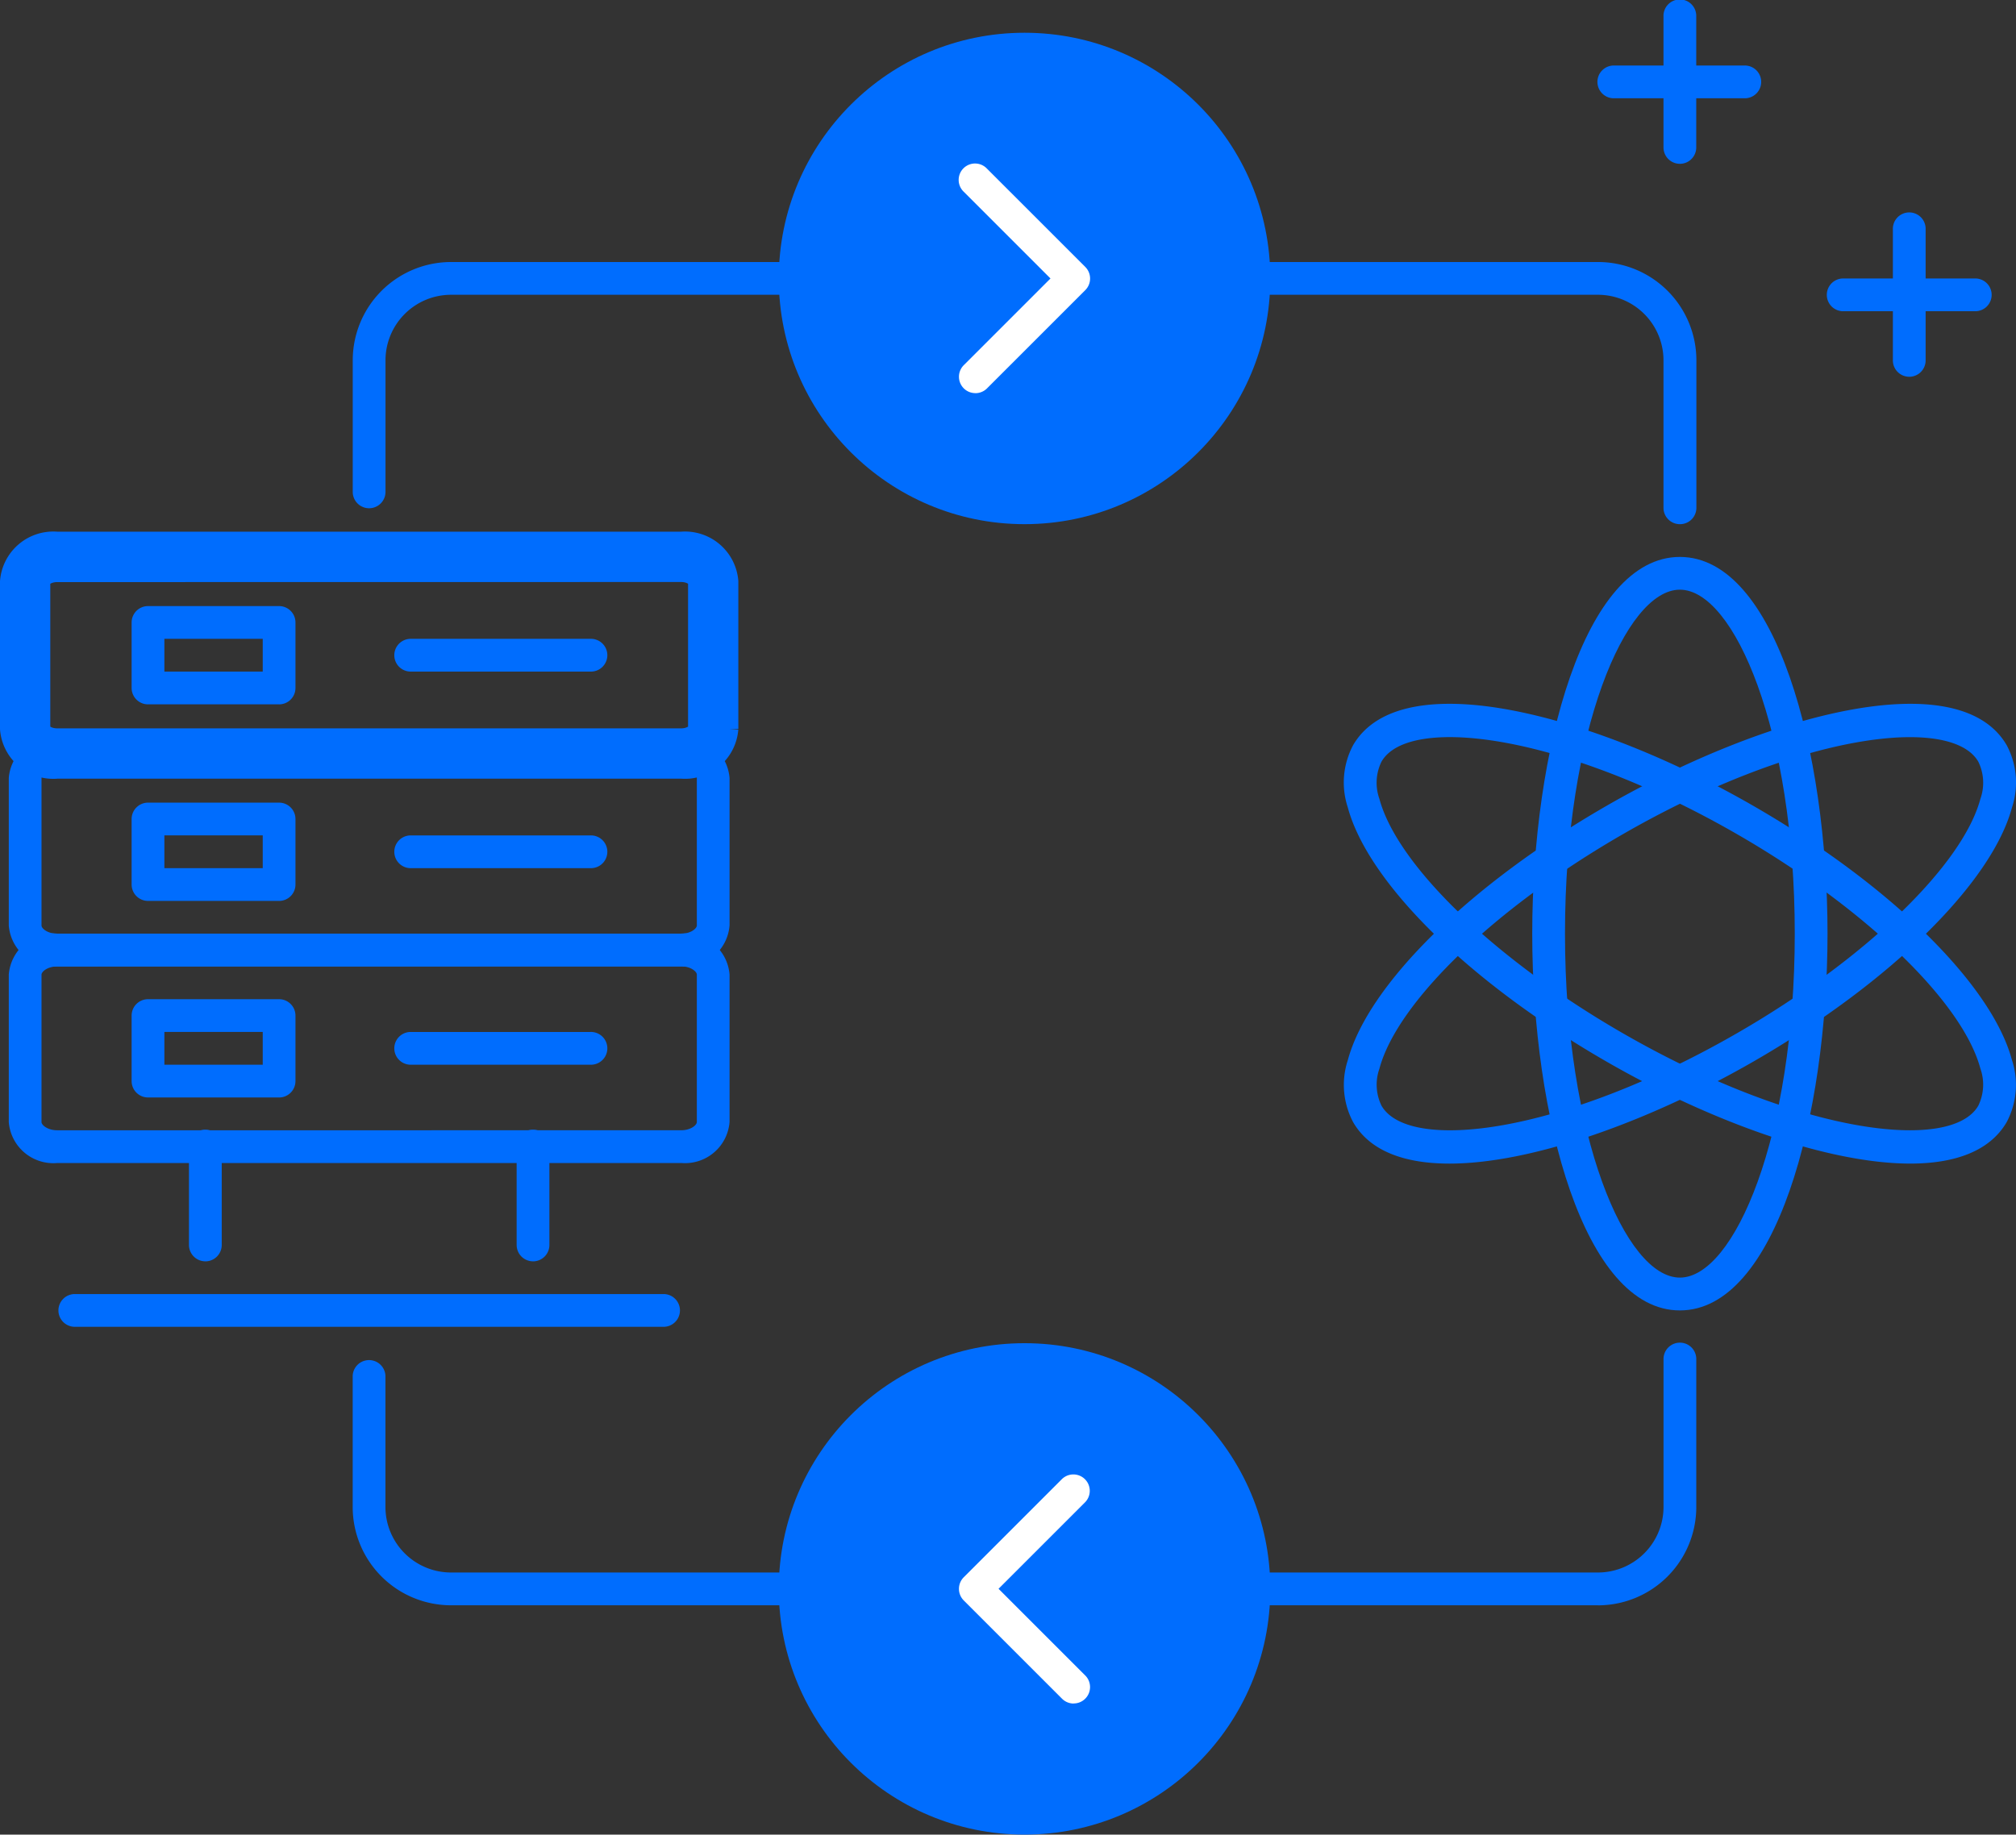 <svg xmlns="http://www.w3.org/2000/svg" width="114.78" height="104.473" viewBox="0 0 114.78 104.473">
  <rect x="0" y="0" width="114.78" height="104.473" fill="#333333" stroke="none"/>
  <g id="data-science" transform="translate(-0.877 -3.75)">
    <g id="Group_465" data-name="Group 465" transform="translate(88.114 35.465)">
      <path id="Path_8471" data-name="Path 8471" d="M56.275,63.658c-5.461,0-8.406-11.053-8.406-21.454S50.817,20.75,56.275,20.75,64.681,31.8,64.681,42.2,61.736,63.658,56.275,63.658Zm0-41.043c-3.093,0-6.541,8.045-6.541,19.587s3.448,19.587,6.541,19.587,6.541-8.045,6.541-19.587-3.448-19.587-6.541-19.587Z" transform="translate(-47.869 -20.75)" fill="#006dfe"/>
    </g>
    <g id="Group_466" data-name="Group 466" transform="translate(77.387 43.829)">
      <path id="Path_8472" data-name="Path 8472" d="M74.367,51.415c-4.739,0-11.46-2.44-17.32-5.821C49.265,41.109,43.493,35.43,42.338,31.126a4.522,4.522,0,0,1,.3-3.529c2.73-4.722,13.787-1.747,22.809,3.457h0c7.781,4.485,13.554,10.164,14.708,14.468a4.522,4.522,0,0,1-.3,3.529C78.9,50.7,76.918,51.415,74.367,51.415ZM48.149,27.13c-1.985,0-3.362.475-3.892,1.4a2.736,2.736,0,0,0-.118,2.114c1.015,3.791,6.576,9.149,13.837,13.335,10.013,5.772,18.718,6.815,20.261,4.14A2.735,2.735,0,0,0,78.355,46c-1.015-3.791-6.576-9.149-13.837-13.335h0C57.947,28.88,51.94,27.13,48.149,27.13Z" transform="translate(-42.114 -25.233)" fill="#006dfe"/>
    </g>
    <g id="Group_467" data-name="Group 467" transform="translate(77.386 43.829)">
      <path id="Path_8473" data-name="Path 8473" d="M48.129,51.416c-2.554,0-4.532-.709-5.487-2.364a4.52,4.52,0,0,1-.3-3.529c1.155-4.3,6.927-9.984,14.708-14.468,9.018-5.2,20.075-8.183,22.809-3.457a4.52,4.52,0,0,1,.3,3.529c-1.155,4.3-6.927,9.984-14.708,14.468C59.589,48.972,52.867,51.416,48.129,51.416Zm9.85-18.745c-7.261,4.184-12.821,9.544-13.837,13.335a2.735,2.735,0,0,0,.118,2.114c1.547,2.676,10.25,1.633,20.26-4.14,7.261-4.184,12.821-9.544,13.837-13.335a2.735,2.735,0,0,0-.118-2.114c-1.545-2.674-10.248-1.631-20.26,4.14Zm-.467-.808Z" transform="translate(-42.113 -25.233)" fill="#006dfe"/>
    </g>
    <g id="Group_468" data-name="Group 468" transform="translate(1.377 34.52)">
      <path id="Path_8474" data-name="Path 8474" d="M39.224,31.943H3.705a1.658,1.658,0,0,1-1.828-1.4V22.149a1.658,1.658,0,0,1,1.828-1.4H39.228a1.658,1.658,0,0,1,1.828,1.4v8.395A1.661,1.661,0,0,1,39.224,31.943Z" transform="translate(-0.944 -19.804)" fill="none" stroke="#006dfe" stroke-width="1"/>
      <path id="Path_8475" data-name="Path 8475" d="M39.659,33.309H4.134a2.544,2.544,0,0,1-2.757-2.332v-8.4a2.545,2.545,0,0,1,2.757-2.332H39.657a2.544,2.544,0,0,1,2.757,2.332v8.395a2.542,2.542,0,0,1-2.755,2.335ZM4.134,22.115c-.554,0-.894.3-.894.467v8.395c0,.164.339.467.894.467H39.657c.554,0,.894-.3.894-.467v-8.4c0-.164-.339-.467-.894-.467Z" transform="translate(-1.377 -20.237)" fill="none" stroke="#006dfe" stroke-width="1"/>
    </g>
    <g id="Group_469" data-name="Group 469" transform="translate(23.296 40.129)">
      <path id="Path_8476" data-name="Path 8476" d="M24.321,25.115H14.058a.933.933,0,0,1,0-1.865H24.321a.933.933,0,1,1,0,1.865Z" transform="translate(-13.125 -23.25)" fill="#006dfe"/>
    </g>
    <g id="Group_470" data-name="Group 470" transform="translate(8.371 38.264)">
      <rect id="Rectangle_357" data-name="Rectangle 357" width="7.462" height="3.731" transform="translate(0.933 0.933)" fill="none"/>
      <path id="Path_8477" data-name="Path 8477" d="M13.52,27.846H6.058a.933.933,0,0,1-.933-.933V23.183a.933.933,0,0,1,.933-.933H13.52a.933.933,0,0,1,.933.933v3.731a.933.933,0,0,1-.933.933ZM6.99,25.981h5.6V24.115H6.99Z" transform="translate(-5.125 -22.25)" fill="#006dfe"/>
    </g>
    <g id="Group_471" data-name="Group 471" transform="translate(1.377 45.713)">
      <path id="Path_8478" data-name="Path 8478" d="M39.224,37.943H3.705a1.658,1.658,0,0,1-1.828-1.4V28.149a1.658,1.658,0,0,1,1.828-1.4H39.228a1.658,1.658,0,0,1,1.828,1.4v8.395a1.661,1.661,0,0,1-1.832,1.4Z" transform="translate(-0.944 -25.804)" fill="none" stroke="#006dfe" stroke-width="1"/>
      <path id="Path_8479" data-name="Path 8479" d="M39.659,39.309H4.134a2.544,2.544,0,0,1-2.757-2.332v-8.4a2.545,2.545,0,0,1,2.757-2.332H39.657a2.544,2.544,0,0,1,2.757,2.332v8.395a2.542,2.542,0,0,1-2.755,2.335ZM4.134,28.115c-.554,0-.894.3-.894.467v8.395c0,.164.339.467.894.467H39.657c.554,0,.894-.3.894-.467v-8.4c0-.164-.339-.467-.894-.467Z" transform="translate(-1.377 -26.237)" fill="#006dfe"/>
    </g>
    <g id="Group_472" data-name="Group 472" transform="translate(23.296 51.323)">
      <path id="Path_8480" data-name="Path 8480" d="M24.321,31.115H14.058a.933.933,0,0,1,0-1.865H24.321a.933.933,0,1,1,0,1.865Z" transform="translate(-13.125 -29.25)" fill="#006dfe"/>
    </g>
    <g id="Group_473" data-name="Group 473" transform="translate(8.371 49.457)">
      <rect id="Rectangle_358" data-name="Rectangle 358" width="7.462" height="3.731" transform="translate(0.933 0.933)" fill="none"/>
      <path id="Path_8481" data-name="Path 8481" d="M13.52,33.846H6.058a.933.933,0,0,1-.933-.933V29.183a.933.933,0,0,1,.933-.933H13.52a.933.933,0,0,1,.933.933v3.731a.933.933,0,0,1-.933.933ZM6.99,31.981h5.6V30.115H6.99Z" transform="translate(-5.125 -28.25)" fill="#006dfe"/>
    </g>
    <g id="Group_474" data-name="Group 474" transform="translate(1.377 56.907)">
      <path id="Path_8482" data-name="Path 8482" d="M39.224,43.943H3.705a1.658,1.658,0,0,1-1.828-1.4V34.149a1.658,1.658,0,0,1,1.828-1.4H39.228a1.658,1.658,0,0,1,1.828,1.4v8.395a1.661,1.661,0,0,1-1.832,1.4Z" transform="translate(-0.944 -31.804)" fill="none" stroke="#006dfe" stroke-width="1"/>
      <path id="Path_8483" data-name="Path 8483" d="M39.659,45.309H4.134a2.544,2.544,0,0,1-2.757-2.332v-8.4a2.545,2.545,0,0,1,2.757-2.332H39.657a2.544,2.544,0,0,1,2.757,2.332v8.395a2.542,2.542,0,0,1-2.755,2.335ZM4.134,34.115c-.554,0-.894.3-.894.467v8.395c0,.164.339.467.894.467H39.657c.554,0,.894-.3.894-.467v-8.4c0-.164-.339-.467-.894-.467Z" transform="translate(-1.377 -32.237)" fill="#006dfe"/>
    </g>
    <g id="Group_475" data-name="Group 475" transform="translate(23.296 62.516)">
      <path id="Path_8484" data-name="Path 8484" d="M24.321,37.115H14.058a.933.933,0,0,1,0-1.865H24.321a.933.933,0,1,1,0,1.865Z" transform="translate(-13.125 -35.25)" fill="#006dfe"/>
    </g>
    <g id="Group_476" data-name="Group 476" transform="translate(8.371 60.65)">
      <rect id="Rectangle_359" data-name="Rectangle 359" width="7.462" height="3.731" transform="translate(0.933 0.933)" fill="none"/>
      <path id="Path_8485" data-name="Path 8485" d="M13.52,39.846H6.058a.933.933,0,0,1-.933-.933V35.183a.933.933,0,0,1,.933-.933H13.52a.933.933,0,0,1,.933.933v3.731a.933.933,0,0,1-.933.933ZM6.99,37.981h5.6V36.115H6.99Z" transform="translate(-5.125 -34.25)" fill="#006dfe"/>
    </g>
    <g id="Group_477" data-name="Group 477" transform="translate(4.173 77.441)">
      <path id="Path_8486" data-name="Path 8486" d="M37.389,45.115H3.808a.933.933,0,0,1,0-1.865H37.389a.933.933,0,0,1,0,1.865Z" transform="translate(-2.875 -43.25)" fill="#006dfe"/>
    </g>
    <g id="Group_478" data-name="Group 478" transform="translate(11.636 68.113)">
      <path id="Path_8487" data-name="Path 8487" d="M7.808,45.714a.933.933,0,0,1-.933-.933v-5.6a.933.933,0,1,1,1.865,0v5.6a.933.933,0,0,1-.933.935Z" transform="translate(-6.875 -38.25)" fill="#006dfe"/>
    </g>
    <g id="Group_479" data-name="Group 479" transform="translate(30.292 68.113)">
      <path id="Path_8488" data-name="Path 8488" d="M17.808,45.714a.933.933,0,0,1-.933-.933v-5.6a.933.933,0,1,1,1.865,0v5.6a.933.933,0,0,1-.933.935Z" transform="translate(-16.875 -38.25)" fill="#006dfe"/>
    </g>
    <g id="Group_480" data-name="Group 480" transform="translate(20.964 18.675)">
      <path id="Path_8489" data-name="Path 8489" d="M87.431,26.675a.933.933,0,0,1-.933-.933v-8.4a3.735,3.735,0,0,0-3.731-3.731h-65.3a3.735,3.735,0,0,0-3.731,3.731v7.462a.933.933,0,1,1-1.865,0V17.346a5.6,5.6,0,0,1,5.6-5.6h65.3a5.6,5.6,0,0,1,5.6,5.6v8.395a.932.932,0,0,1-.933.934Z" transform="translate(-11.875 -11.75)" fill="#006dfe"/>
    </g>
    <g id="Group_481" data-name="Group 481" transform="translate(20.964 80.239)">
      <path id="Path_8490" data-name="Path 8490" d="M82.768,59.675h-65.3a5.6,5.6,0,0,1-5.6-5.6V46.615a.933.933,0,0,1,1.865,0v7.462a3.735,3.735,0,0,0,3.731,3.731h65.3A3.735,3.735,0,0,0,86.5,54.077V45.683a.933.933,0,1,1,1.865,0v8.395a5.6,5.6,0,0,1-5.6,5.6Z" transform="translate(-11.875 -44.75)" fill="#006dfe"/>
    </g>
    <g id="Group_482" data-name="Group 482" transform="translate(45.217 5.615)">
      <circle id="Ellipse_112" data-name="Ellipse 112" cx="13.992" cy="13.992" r="13.992" transform="translate(0 0)" fill="#006dfe"/>
    </g>
    <g id="Group_483" data-name="Group 483" transform="translate(55.461 13.065)">
      <path id="Path_8491" data-name="Path 8491" d="M31.307,21.807a.932.932,0,0,1-.661-1.592l4.937-4.937-4.937-4.937a.933.933,0,1,1,1.319-1.319l5.6,5.6a.934.934,0,0,1,0,1.319l-5.6,5.6a.936.936,0,0,1-.659.269Z" transform="translate(-30.358 -8.735)" fill="#fff"/>
    </g>
    <g id="Group_484" data-name="Group 484" transform="translate(45.217 80.239)">
      <circle id="Ellipse_113" data-name="Ellipse 113" cx="13.992" cy="13.992" r="13.992" transform="translate(0 0)" fill="#006dfe"/>
    </g>
    <g id="Group_485" data-name="Group 485" transform="translate(55.478 87.718)">
      <path id="Path_8492" data-name="Path 8492" d="M36.905,61.809a.937.937,0,0,1-.661-.272l-5.6-5.6a.934.934,0,0,1,0-1.319l5.6-5.6a.933.933,0,0,1,1.319,1.319l-4.937,4.937,4.937,4.937a.934.934,0,0,1,0,1.319.923.923,0,0,1-.658.273Z" transform="translate(-30.375 -48.767)" fill="#fff"/>
    </g>
    <g id="Group_486" data-name="Group 486" transform="translate(91.856 7.481)">
      <path id="Path_8493" data-name="Path 8493" d="M58.266,7.615H50.808a.933.933,0,1,1,0-1.865h7.458a.933.933,0,0,1,0,1.865Z" transform="translate(-49.875 -5.75)" fill="#006dfe"/>
    </g>
    <g id="Group_487" data-name="Group 487" transform="translate(95.587 3.75)">
      <path id="Path_8494" data-name="Path 8494" d="M52.808,13.078a.933.933,0,0,1-.933-.933V4.683a.933.933,0,1,1,1.865,0v7.462a.933.933,0,0,1-.933.934Z" transform="translate(-51.875 -3.75)" fill="#006dfe"/>
    </g>
    <g id="Group_488" data-name="Group 488" transform="translate(104.916 19.608)">
      <path id="Path_8495" data-name="Path 8495" d="M65.266,14.115H57.808a.933.933,0,1,1,0-1.865h7.458a.933.933,0,1,1,0,1.865Z" transform="translate(-56.875 -12.25)" fill="#006dfe"/>
    </g>
    <g id="Group_489" data-name="Group 489" transform="translate(108.647 15.877)">
      <path id="Path_8496" data-name="Path 8496" d="M59.808,19.578a.933.933,0,0,1-.933-.933V11.183a.933.933,0,1,1,1.865,0v7.462a.933.933,0,0,1-.933.934Z" transform="translate(-58.875 -10.25)" fill="#006dfe"/>
    </g>
  </g>
</svg>
